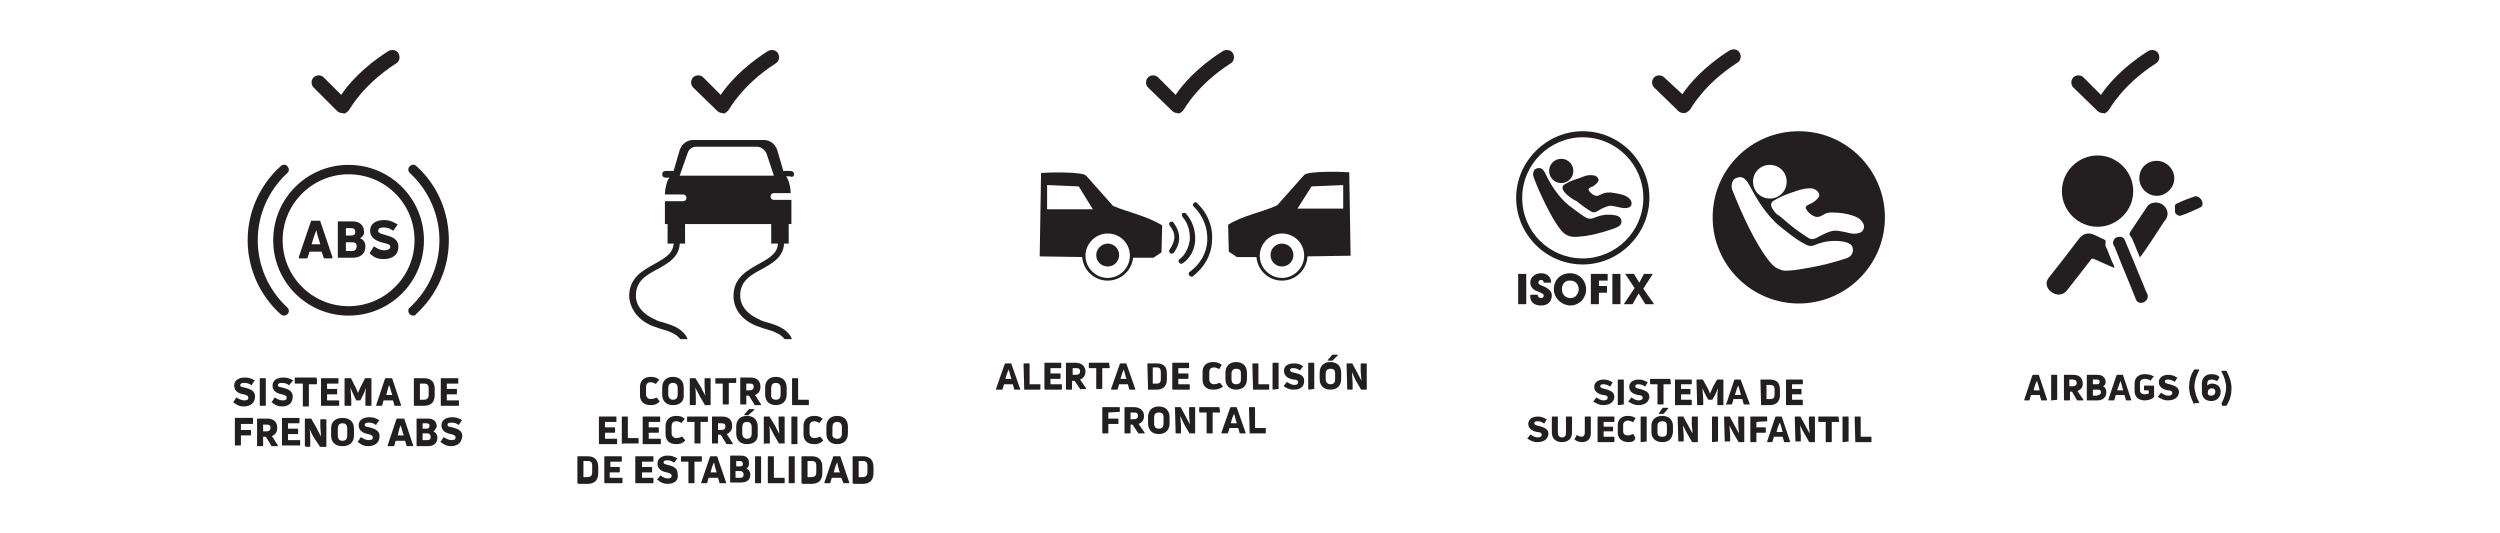 <?xml version="1.0" encoding="UTF-8"?> <svg xmlns="http://www.w3.org/2000/svg" version="1.1" viewBox="0 0 371.5 79.2" xml:space="preserve"> <style type="text/css"> .st0{fill:#231F20;} </style> <path class="st0" d="m148.1 57.9c-0.1 0-0.1 0-0.1-0.1l1.3-3.7 0.1-0.1h0.8s0.1 0 0.1 0.1l1.3 3.7c0 0.1 0 0.1-0.1 0.1h-0.7c-0.1 0-0.1 0-0.1-0.1l-0.2-0.7h-1.3l-0.2 0.7c0 0.1-0.1 0.1-0.1 0.1h-0.8zm1.3-1.6h0.9c-0.2-0.5-0.3-1.1-0.4-1.4-0.2 0.4-0.4 1-0.5 1.4z"></path> <path class="st0" d="m152.2 57.9s-0.1-0.1 0 0l-0.1-3.8c0-0.1 0-0.1 0.1-0.1h0.7c0.1 0 0.1 0 0.1 0.1v3h1.5c0.1 0 0.1 0 0.1 0.1v0.6c0 0.1 0 0.1-0.1 0.1h-2.3z"></path> <path class="st0" d="m156.1 57.1h1.6c0.1 0 0.1 0 0.1 0.1v0.6c0 0.1 0 0.1-0.1 0.1h-2.4c-0.1 0-0.1 0-0.1-0.1v-3.8c0-0.1 0-0.1 0.1-0.1h2.3c0.1 0 0.1 0 0.1 0.1v0.6c0 0.1 0 0.1-0.1 0.1h-1.5v0.8h1.4c0.1 0 0.1 0 0.1 0.1v0.6c0 0.1 0 0.1-0.1 0.1h-1.4v0.8z"></path> <path class="st0" d="m160.6 57.9s-0.1 0-0.1-0.1l-0.8-1.2h-0.4v1.2c0 0.1 0 0.1-0.1 0.1h-0.7c-0.1 0-0.1 0-0.1-0.1v-3.8c0-0.1 0-0.1 0.1-0.1h1.3c0.9 0 1.5 0.5 1.5 1.3 0 0.6-0.3 1-0.8 1.2l0.9 1.3c0 0.1 0 0.1-0.1 0.1h-0.7zm-1.2-3.2v1h0.5c0.4 0 0.6-0.2 0.6-0.5 0-0.4-0.2-0.5-0.6-0.5h-0.5z"></path> <path class="st0" d="m164.8 53.9c0.1 0 0.1 0.1 0 0l0.1 0.7c0 0.1 0 0.1-0.1 0.1h-1v3c0 0.1 0 0.1-0.1 0.1h-0.7c-0.1 0-0.1 0-0.1-0.1v-3h-1c-0.1 0-0.1 0-0.1-0.1v-0.6c0-0.1 0-0.1 0.1-0.1h2.9z"></path> <path class="st0" d="m165.2 57.9c-0.1 0-0.1 0-0.1-0.1l1.3-3.7 0.1-0.1h0.8s0.1 0 0.1 0.1l1.3 3.7c0 0.1 0 0.1-0.1 0.1h-0.7c-0.1 0-0.1 0-0.1-0.1l-0.2-0.7h-1.3l-0.2 0.7c0 0.1-0.1 0.1-0.1 0.1h-0.8zm1.3-1.6h0.9c-0.2-0.5-0.3-1.1-0.4-1.4-0.2 0.4-0.4 1-0.5 1.4z"></path> <path class="st0" d="m170.6 57.9c-0.1 0-0.1-0.1 0 0l-0.1-3.8c0-0.1 0-0.1 0.1-0.1h1.3c0.9 0 1.5 0.4 1.5 1.5v0.9c0 1.1-0.7 1.5-1.5 1.5h-1.3zm0.7-0.9h0.6c0.4 0 0.6-0.2 0.6-0.7v-1c0-0.5-0.2-0.7-0.6-0.7h-0.6v2.4z"></path> <path class="st0" d="m175.1 57.1h1.6c0.1 0 0.1 0 0.1 0.1v0.6c0 0.1 0 0.1-0.1 0.1h-2.4c-0.1 0-0.1 0-0.1-0.1v-3.8c0-0.1 0-0.1 0.1-0.1h2.3c0.1 0 0.1 0 0.1 0.1v0.6c0 0.1 0 0.1-0.1 0.1h-1.5v0.8h1.4c0.1 0 0.1 0 0.1 0.1v0.6c0 0.1 0 0.1-0.1 0.1h-1.4v0.8z"></path> <path class="st0" d="m180.3 57.9c-1 0-1.6-0.5-1.6-1.5v-1.1c0-1 0.6-1.5 1.6-1.5 0.4 0 0.9 0.1 1.2 0.4 0.1 0 0.1 0.1 0 0.1l-0.3 0.5c0 0.1-0.1 0.1-0.1 0-0.2-0.1-0.5-0.2-0.7-0.2-0.5 0-0.7 0.3-0.7 0.7v1.1c0 0.4 0.3 0.7 0.7 0.7 0.3 0 0.5-0.1 0.8-0.2h0.1l0.4 0.5v0.1c-0.5 0.3-0.9 0.4-1.4 0.4z"></path> <path class="st0" d="m183.7 57.9c-1 0-1.6-0.6-1.6-1.6v-0.9c0-1 0.6-1.6 1.6-1.6s1.6 0.6 1.6 1.6v0.9c0 1-0.6 1.6-1.6 1.6zm0-0.8c0.5 0 0.7-0.3 0.7-0.7v-0.9c0-0.5-0.2-0.7-0.7-0.7s-0.7 0.3-0.7 0.7v0.9c0 0.4 0.2 0.7 0.7 0.7z"></path> <path class="st0" d="m186.2 57.9c-0.1 0-0.1-0.1 0 0l-0.1-3.8c0-0.1 0-0.1 0.1-0.1h0.7c0.1 0 0.1 0 0.1 0.1v3h1.5c0.1 0 0.1 0 0.1 0.1v0.6c0 0.1 0 0.1-0.1 0.1h-2.3z"></path> <path class="st0" d="m190 57.8v0l-0.8 0.1c-0.1 0-0.1 0-0.1-0.1v-3.8c0-0.1 0-0.1 0.1-0.1h0.7c0.1 0 0.1 0 0.1 0.1v3.8z"></path> <path class="st0" d="m192.2 57.9c-0.6 0-1-0.2-1.4-0.5 0 0-0.1-0.1 0-0.1l0.4-0.5s0.1-0.1 0.1 0c0.3 0.2 0.7 0.4 1 0.4 0.4 0 0.6-0.1 0.6-0.4s-0.3-0.4-0.7-0.4c-0.6-0.1-1.4-0.4-1.4-1.3 0-0.8 0.7-1.1 1.5-1.1 0.5 0 0.9 0.1 1.3 0.4 0.1 0 0.1 0.1 0 0.1l-0.4 0.5s-0.1 0.1-0.1 0c-0.3-0.2-0.6-0.3-0.9-0.3-0.4 0-0.5 0.1-0.5 0.3s0.2 0.3 0.7 0.4c0.8 0.2 1.4 0.4 1.4 1.2 0 0.9-0.6 1.3-1.6 1.3z"></path> <path class="st0" d="m195.3 57.8v0l-0.8 0.1c-0.1 0-0.1 0-0.1-0.1v-3.8c0-0.1 0-0.1 0.1-0.1h0.7c0.1 0 0.1 0 0.1 0.1v3.8z"></path> <path class="st0" d="m197.7 57.9c-1 0-1.6-0.6-1.6-1.6v-0.9c0-1 0.6-1.6 1.6-1.6s1.6 0.6 1.6 1.6v0.9c0 1-0.6 1.6-1.6 1.6zm0-0.8c0.5 0 0.7-0.3 0.7-0.7v-0.9c0-0.5-0.2-0.7-0.7-0.7s-0.7 0.3-0.7 0.7v0.9c0 0.4 0.3 0.7 0.7 0.7zm0.3-3.5h-0.1-0.5c-0.1 0-0.1 0-0.1-0.1l0.6-0.7 0.1-0.1h0.7c0.1 0 0.1 0.1 0.1 0.1l-0.8 0.8z"></path> <path class="st0" d="m200.2 57.9c-0.1 0-0.1-0.1 0 0l-0.1-3.8c0-0.1 0-0.1 0.1-0.1h0.7s0.1 0 0.1 0.1l0.7 1.3c0.2 0.4 0.5 0.9 0.6 1.2 0-0.5-0.1-1-0.1-1.5v-1c0-0.1 0-0.1 0.1-0.1h0.7c0.1 0 0.1 0 0.1 0.1v3.7c0 0.1 0 0.1-0.1 0.1h-0.7s-0.1 0-0.1-0.1l-0.7-1.2c-0.2-0.4-0.5-1-0.6-1.3 0 0.5 0.1 1.1 0.1 1.6v0.9c0 0.1 0 0.1-0.1 0.1h-0.7z"></path> <path class="st0" d="m166.4 61.2v0l-1.7 0.1v0.9h1.4c0.1 0 0.1 0 0.1 0.1v0.6c0 0.1 0 0.1-0.1 0.1h-1.4v1.3c0 0.1 0 0.1-0.1 0.1h-0.7c-0.1 0-0.1 0-0.1-0.1v-3.7c0-0.1 0-0.1 0.1-0.1h2.4c0.1 0 0.1 0 0.1 0.1v0.6z"></path> <path class="st0" d="m169.2 64.4s-0.1 0-0.1-0.1l-0.8-1.2h-0.3v1.2c0 0.1 0 0.1-0.1 0.1h-0.7c-0.1 0-0.1 0-0.1-0.1v-3.7c0-0.1 0-0.1 0.1-0.1h1.3c0.9 0 1.5 0.5 1.5 1.3 0 0.6-0.3 1-0.8 1.2l0.9 1.3c0 0.1 0 0.1-0.1 0.1h-0.8zm-1.2-3.1v1h0.5c0.4 0 0.6-0.2 0.6-0.5 0-0.4-0.2-0.5-0.6-0.5h-0.5z"></path> <path class="st0" d="m172.2 64.5c-1 0-1.6-0.6-1.6-1.6v-0.9c0-1 0.6-1.6 1.6-1.6s1.6 0.6 1.6 1.6v0.9c0 1-0.6 1.6-1.6 1.6zm0-0.8c0.5 0 0.7-0.3 0.7-0.7v-1c0-0.5-0.2-0.7-0.7-0.7s-0.7 0.3-0.7 0.7v0.9c0 0.5 0.2 0.8 0.7 0.8z"></path> <path class="st0" d="m174.7 64.4c-0.1 0-0.1 0 0 0l-0.1-3.8c0-0.1 0-0.1 0.1-0.1h0.7s0.1 0 0.1 0.1l0.7 1.3c0.2 0.4 0.5 0.9 0.6 1.2 0-0.5-0.1-1-0.1-1.5v-1c0-0.1 0-0.1 0.1-0.1h0.7c0.1 0 0.1 0 0.1 0.1v3.7c0 0.1 0 0.1-0.1 0.1h-0.7s-0.1 0-0.1-0.1l-0.7-1.2c-0.2-0.4-0.5-1-0.6-1.3 0 0.5 0.1 1.1 0.1 1.6v0.9c0 0.1 0 0.1-0.1 0.1h-0.7z"></path> <path class="st0" d="m181.2 60.5c0.1 0 0.1 0 0 0l0.1 0.7c0 0.1 0 0.1-0.1 0.1h-1v3c0 0.1 0 0.1-0.1 0.1h-0.7c-0.1 0-0.1 0-0.1-0.1v-3h-1c-0.1 0-0.1 0-0.1-0.1v-0.6c0-0.1 0-0.1 0.1-0.1h2.9z"></path> <path class="st0" d="m181.6 64.4c-0.1 0-0.1 0-0.1-0.1l1.3-3.7 0.1-0.1h0.8s0.1 0 0.1 0.1l1.3 3.7c0 0.1 0 0.1-0.1 0.1h-0.7c-0.1 0-0.1 0-0.1-0.1l-0.2-0.7h-1.3l-0.2 0.7c0 0.1-0.1 0.1-0.1 0.1h-0.8zm1.3-1.5h0.9c-0.2-0.5-0.3-1.1-0.4-1.4-0.2 0.3-0.4 0.9-0.5 1.4z"></path> <path class="st0" d="m185.7 64.4s-0.1 0 0 0l-0.1-3.8c0-0.1 0-0.1 0.1-0.1h0.7c0.1 0 0.1 0 0.1 0.1v3h1.5c0.1 0 0.1 0 0.1 0.1v0.6c0 0.1 0 0.1-0.1 0.1h-2.3z"></path> <path class="st0" d="m97.1 48.5c0.4 0.1 0.8 0.3 1.2 0.4 1.1 0.3 2.2 0.7 2.8 1.5h1.1c-0.1-0.1-0.1-0.2-0.2-0.4-0.8-1.3-2.2-1.7-3.5-2.1-0.4-0.1-0.8-0.2-1.1-0.4-0.7-0.3-2.8-1.3-2.9-3.4-0.1-2.3 1.5-3.2 3.2-4.1 1.6-0.9 3.5-1.9 3.3-4.3 0-0.3-0.3-0.5-0.5-0.4-0.3 0-0.5 0.3-0.4 0.5 0.1 1.7-1 2.4-2.8 3.4s-3.9 2.1-3.8 5c0.2 1.9 1.5 3.5 3.6 4.3"></path> <path class="st0" d="m112.6 48.5c0.4 0.1 0.8 0.3 1.2 0.4 1.1 0.3 2.2 0.7 2.8 1.5h1.1c-0.1-0.1-0.1-0.2-0.2-0.4-0.8-1.3-2.2-1.7-3.5-2.1-0.4-0.1-0.8-0.2-1.1-0.4-0.7-0.3-2.8-1.3-2.9-3.4-0.1-2.3 1.5-3.2 3.2-4.1 1.6-0.9 3.5-1.9 3.3-4.3 0-0.3-0.3-0.5-0.5-0.4-0.3 0-0.5 0.3-0.4 0.5 0.1 1.7-1 2.4-2.8 3.4s-3.9 2.1-3.8 5c0.1 1.9 1.4 3.5 3.6 4.3"></path> <path class="st0" d="m118 25.9c0-0.3-0.2-0.5-0.5-0.5h-1.1l-0.9-3.1c-0.3-0.9-1.1-1.5-2-1.5h-10.5c-0.9 0-1.7 0.6-2 1.5l-0.9 3.1h-1.2c-0.3 0-0.5 0.2-0.5 0.5s0.2 0.5 0.5 0.5h0.6c-0.4 0.3-0.7 1.8-0.7 2.4v0.1h2.7c0.3 0 0.5 0.2 0.5 0.5s-0.2 0.5-0.5 0.5h-2.7v3.4h0.4v2.9h2.6v-2.9h12.8v2.9h2.6v-2.9h0.4v-3.6h-2.6c-0.3 0-0.5-0.2-0.5-0.5s0.2-0.5 0.5-0.5h2.5v-0.1c0-0.6-0.3-2-0.7-2.4h0.6c0.3 0.2 0.6 0 0.6-0.3m-17 0.2 1.2-3.4c0.2-0.6 0.7-0.9 1.3-0.9h8.9c0.7 0 1.2 0.4 1.5 1l1.1 3.3h-14z"></path> <path class="st0" d="m96.7 60.2c-1 0-1.6-0.5-1.6-1.5v-1.2c0-1 0.7-1.5 1.6-1.5 0.5 0 0.9 0.1 1.2 0.4 0.1 0 0.1 0.1 0 0.1l-0.4 0.5c0 0.1-0.1 0.1-0.1 0-0.2-0.1-0.5-0.2-0.7-0.2-0.5 0-0.7 0.3-0.7 0.7v1.1c0 0.4 0.3 0.7 0.7 0.7 0.3 0 0.6-0.1 0.8-0.2h0.1l0.4 0.5v0.1c-0.4 0.4-0.8 0.5-1.3 0.5z"></path> <path class="st0" d="m100 60.2c-1 0-1.6-0.6-1.6-1.6v-1c0-1 0.6-1.6 1.6-1.6s1.6 0.6 1.6 1.6v1c0.1 1-0.5 1.6-1.6 1.6zm0-0.8c0.5 0 0.7-0.3 0.7-0.8v-0.9c0-0.5-0.2-0.8-0.7-0.8s-0.7 0.3-0.7 0.8v0.9c0 0.5 0.3 0.8 0.7 0.8z"></path> <path class="st0" d="m102.6 60.2c-0.1 0-0.1 0-0.1-0.1v-3.8c0-0.1 0-0.1 0.1-0.1h0.7c0.1 0 0.1 0 0.1 0.1l0.8 1.3c0.2 0.5 0.5 0.9 0.6 1.2 0-0.5-0.1-1-0.1-1.5v-1c0-0.1 0-0.1 0.1-0.1h0.7c0.1 0 0.1 0 0.1 0.1v3.8c0 0.1 0 0.1-0.1 0.1h-0.7c-0.1 0-0.1 0-0.1-0.1l-0.7-1.2c-0.2-0.4-0.5-1-0.7-1.3 0.1 0.5 0.1 1.1 0.1 1.6v0.9c0 0.1 0 0.1-0.1 0.1h-0.7z"></path> <path class="st0" d="m109.3 56.1c0.1 0 0.1 0 0.1 0.1v0.6c0 0.1 0 0.1-0.1 0.1h-1v3.1c0 0.1 0 0.1-0.1 0.1h-0.7c-0.1 0-0.1 0-0.1-0.1v-3h-1c-0.1 0-0.1 0-0.1-0.1v-0.6c0-0.1 0-0.1 0.1-0.1h2.9z"></path> <path class="st0" d="m112.2 60.2c-0.1 0-0.1 0-0.1-0.1l-0.8-1.3h-0.4v1.2c0 0.1 0 0.1-0.1 0.1h-0.7c-0.1 0-0.1 0-0.1-0.1v-3.8c0-0.1 0-0.1 0.1-0.1h1.4c1 0 1.5 0.5 1.5 1.4 0 0.6-0.3 1-0.8 1.2l0.9 1.4c0 0.1 0 0.1-0.1 0.1h-0.8zm-1.3-3.2v1h0.5c0.4 0 0.6-0.2 0.6-0.5 0-0.4-0.2-0.5-0.6-0.5h-0.5z"></path> <path class="st0" d="m115.3 60.2c-1 0-1.6-0.6-1.6-1.6v-1c0-1 0.6-1.6 1.6-1.6s1.6 0.6 1.6 1.6v1c0 1-0.6 1.6-1.6 1.6zm0-0.8c0.5 0 0.7-0.3 0.7-0.8v-0.9c0-0.5-0.2-0.8-0.7-0.8s-0.7 0.3-0.7 0.8v0.9c-0.1 0.5 0.2 0.8 0.7 0.8z"></path> <path class="st0" d="m117.8 60.2c-0.1 0-0.1 0-0.1-0.1v-3.8c0-0.1 0-0.1 0.1-0.1h0.7c0.1 0 0.1 0 0.1 0.1v3.1h1.5c0.1 0 0.1 0 0.1 0.1v0.6c0 0.1 0 0.1-0.1 0.1h-2.3z"></path> <path class="st0" d="m89.9 65.2h1.7c0.1 0 0.1 0 0.1 0.1v0.6c0 0.1 0 0.1-0.1 0.1h-2.5c-0.1 0-0.1 0-0.1-0.1v-3.9c0-0.1 0-0.1 0.1-0.1h2.4c0.1 0 0.1 0 0.1 0.1v0.6c0 0.1 0 0.1-0.1 0.1h-1.6v0.8h1.4c0.1 0 0.1 0 0.1 0.1v0.6c0 0.1 0 0.1-0.1 0.1h-1.4v0.9z"></path> <path class="st0" d="m92.5 66c-0.1 0-0.1 0-0.1-0.1v-3.9c0-0.1 0-0.1 0.1-0.1h0.7c0.1 0 0.1 0 0.1 0.1v3.1h1.5c0.1 0 0.1 0 0.1 0.1v0.6c0 0.1 0 0.1-0.1 0.1h-2.3z"></path> <path class="st0" d="m96.4 65.2h1.7c0.1 0 0.1 0 0.1 0.1v0.6c0 0.1 0 0.1-0.1 0.1h-2.5c-0.1 0-0.1 0-0.1-0.1v-3.9c0-0.1 0-0.1 0.1-0.1h2.4c0.1 0 0.1 0 0.1 0.1v0.6c0 0.1 0 0.1-0.1 0.1h-1.6v0.8h1.4c0.1 0 0.1 0 0.1 0.1v0.6c0 0.1 0 0.1-0.1 0.1h-1.4v0.9z"></path> <path class="st0" d="m100.5 66c-1 0-1.6-0.5-1.6-1.5v-1.2c0-1 0.7-1.5 1.6-1.5 0.5 0 0.9 0.1 1.2 0.4 0.1 0 0.1 0.1 0 0.1l-0.4 0.5c0 0.1-0.1 0.1-0.1 0-0.2-0.1-0.5-0.2-0.7-0.2-0.5 0-0.7 0.3-0.7 0.7v1.1c0 0.4 0.3 0.7 0.7 0.7 0.3 0 0.6-0.1 0.8-0.2h0.1l0.4 0.5v0.1c-0.4 0.4-0.8 0.5-1.3 0.5z"></path> <path class="st0" d="m105.1 61.9c0.1 0 0.1 0 0.1 0.1v0.6c0 0.1 0 0.1-0.1 0.1h-1v3.1c0 0.1 0 0.1-0.1 0.1h-0.7c-0.1 0-0.1 0-0.1-0.1v-3.1h-1c-0.1 0-0.1 0-0.1-0.1v-0.6c0-0.1 0-0.1 0.1-0.1h2.9z"></path> <path class="st0" d="m108 66c-0.1 0-0.1 0-0.1-0.1l-0.8-1.3h-0.4v1.2c0 0.1 0 0.1-0.1 0.1h-0.7c-0.1 0-0.1 0-0.1-0.1v-3.8c0-0.1 0-0.1 0.1-0.1h1.4c1 0 1.5 0.5 1.5 1.4 0 0.6-0.3 1-0.8 1.2l0.9 1.4c0 0.1 0 0.1-0.1 0.1h-0.8zm-1.3-3.2v1.1h0.5c0.4 0 0.6-0.2 0.6-0.5 0-0.4-0.2-0.5-0.6-0.5h-0.5z"></path> <path class="st0" d="m111 66c-1 0-1.6-0.6-1.6-1.6v-1c0-1 0.6-1.6 1.6-1.6s1.6 0.6 1.6 1.6v1c0.1 1-0.5 1.6-1.6 1.6zm0-0.8c0.5 0 0.7-0.3 0.7-0.8v-0.9c0-0.5-0.2-0.8-0.7-0.8s-0.7 0.3-0.7 0.8v0.9c0 0.5 0.3 0.8 0.7 0.8zm0.3-3.6-0.1 0.1h-0.5c-0.1 0-0.1-0.1-0.1-0.1l0.6-0.7 0.1-0.1h0.7c0.1 0 0.1 0.1 0.1 0.1l-0.8 0.7z"></path> <path class="st0" d="m113.6 66c-0.1 0-0.1 0-0.1-0.1v-3.9c0-0.1 0-0.1 0.1-0.1h0.7c0.1 0 0.1 0 0.1 0.1l0.8 1.3c0.2 0.5 0.5 0.9 0.6 1.2 0-0.5-0.1-1-0.1-1.5v-1c0-0.1 0-0.1 0.1-0.1h0.7c0.1 0 0.1 0 0.1 0.1v3.8c0 0.1 0 0.1-0.1 0.1h-0.7c-0.1 0-0.1 0-0.1-0.1l-0.7-1.2c-0.2-0.4-0.5-1-0.7-1.3 0.1 0.5 0.1 1.1 0.1 1.6v0.9c0 0.1 0 0.1-0.1 0.1h-0.7z"></path> <path class="st0" d="m118.5 65.9c0 0.1 0 0.1-0.1 0.1h-0.7c-0.1 0-0.1 0-0.1-0.1v-3.9c0-0.1 0-0.1 0.1-0.1h0.7c0.1 0 0.1 0 0.1 0.1v3.9z"></path> <path class="st0" d="m121 66c-1 0-1.6-0.5-1.6-1.5v-1.2c0-1 0.7-1.5 1.6-1.5 0.5 0 0.9 0.1 1.2 0.4 0.1 0 0.1 0.1 0 0.1l-0.4 0.5c0 0.1-0.1 0.1-0.1 0-0.2-0.1-0.5-0.2-0.7-0.2-0.5 0-0.7 0.3-0.7 0.7v1.1c0 0.4 0.3 0.7 0.7 0.7 0.3 0 0.6-0.1 0.8-0.2h0.1l0.4 0.5v0.1c-0.4 0.4-0.8 0.5-1.3 0.5z"></path> <path class="st0" d="m124.4 66c-1 0-1.6-0.6-1.6-1.6v-1c0-1 0.6-1.6 1.6-1.6s1.6 0.6 1.6 1.6v1c0 1-0.6 1.6-1.6 1.6zm0-0.8c0.5 0 0.7-0.3 0.7-0.8v-0.9c0-0.5-0.2-0.8-0.7-0.8s-0.7 0.3-0.7 0.8v0.9c-0.1 0.5 0.2 0.8 0.7 0.8z"></path> <path class="st0" d="m85.9 71.8c-0.1 0-0.1 0-0.1-0.1v-3.8c0-0.1 0-0.1 0.1-0.1h1.4c0.9 0 1.6 0.4 1.6 1.6v0.9c0 1.2-0.7 1.6-1.6 1.6h-1.4zm0.8-0.9h0.6c0.4 0 0.7-0.2 0.7-0.7v-1c0-0.5-0.2-0.7-0.7-0.7h-0.6v2.4z"></path> <path class="st0" d="m90.7 71h1.7c0.1 0 0.1 0 0.1 0.1v0.6c0 0.1 0 0.1-0.1 0.1h-2.5c-0.1 0-0.1 0-0.1-0.1v-3.8c0-0.1 0-0.1 0.1-0.1h2.4c0.1 0 0.1 0 0.1 0.1v0.6c0 0.1 0 0.1-0.1 0.1h-1.6v0.8h1.3c0.1 0 0.1 0 0.1 0.1v0.6c0 0.1 0 0.1-0.1 0.1h-1.4v0.8z"></path> <path class="st0" d="m95.4 71h1.6c0.1 0 0.1 0 0.1 0.1v0.6c0 0.1 0 0.1-0.1 0.1h-2.5c-0.1 0-0.1 0-0.1-0.1v-3.8c0-0.1 0-0.1 0.1-0.1h2.5c0.1 0 0.1 0 0.1 0.1v0.6c0 0.1 0 0.1-0.1 0.1h-1.6v0.8h1.4c0.1 0 0.1 0 0.1 0.1v0.6c0 0.1 0 0.1-0.1 0.1h-1.4v0.8z"></path> <path class="st0" d="m99.2 71.9c-0.6 0-1-0.2-1.5-0.6-0.1 0-0.1-0.1 0-0.1l0.4-0.5s0.1-0.1 0.1 0c0.3 0.2 0.7 0.4 1 0.4 0.4 0 0.6-0.1 0.6-0.4s-0.3-0.4-0.7-0.5c-0.6-0.1-1.4-0.4-1.4-1.3 0-0.8 0.7-1.2 1.5-1.2 0.5 0 0.9 0.1 1.4 0.4 0.1 0 0.1 0.1 0 0.1l-0.4 0.5c0 0.1-0.1 0.1-0.1 0-0.3-0.2-0.6-0.3-0.9-0.3-0.4 0-0.6 0.1-0.6 0.3s0.2 0.3 0.7 0.4c0.8 0.2 1.4 0.5 1.4 1.3 0.2 1-0.5 1.5-1.5 1.5z"></path> <path class="st0" d="m104.2 67.8c0.1 0 0.1 0 0.1 0.1v0.6c0 0.1 0 0.1-0.1 0.1h-1v3.1c0 0.1 0 0.1-0.1 0.1h-0.7c-0.1 0-0.1 0-0.1-0.1v-3.1h-1c-0.1 0-0.1 0-0.1-0.1v-0.6c0-0.1 0-0.1 0.1-0.1h2.9z"></path> <path class="st0" d="m104.3 71.8c-0.1 0-0.1 0-0.1-0.1l1.3-3.8c0-0.1 0.1-0.1 0.1-0.1h0.9c0.1 0 0.1 0 0.1 0.1l1.3 3.8c0 0.1 0 0.1-0.1 0.1h-0.8c-0.1 0-0.1 0-0.1-0.1l-0.2-0.7h-1.4l-0.2 0.7c0 0.1-0.1 0.1-0.1 0.1h-0.7zm1.3-1.6h0.9c-0.2-0.5-0.3-1.1-0.4-1.5-0.2 0.4-0.4 1-0.5 1.5z"></path> <path class="st0" d="m110.9 69.6c0.4 0.2 0.6 0.5 0.6 0.9 0 0.8-0.5 1.2-1.4 1.2h-1.5c-0.1 0-0.1 0-0.1-0.1v-3.8c0-0.1 0-0.1 0.1-0.1h1.5c0.8 0 1.2 0.4 1.2 1.1 0 0.4-0.1 0.7-0.4 0.8zm-0.9-1.1h-0.6v0.8h0.6c0.3 0 0.4-0.1 0.4-0.4 0-0.2-0.2-0.4-0.4-0.4zm0 2.5c0.3 0 0.5-0.1 0.5-0.5 0-0.3-0.2-0.5-0.5-0.5h-0.7v1h0.7z"></path> <path class="st0" d="m113.1 71.7c0 0.1 0 0.1-0.1 0.1h-0.7c-0.1 0-0.1 0-0.1-0.1v-3.8c0-0.1 0-0.1 0.1-0.1h0.7c0.1 0 0.1 0 0.1 0.1v3.8z"></path> <path class="st0" d="m114.2 71.8c-0.1 0-0.1 0-0.1-0.1v-3.8c0-0.1 0-0.1 0.1-0.1h0.7c0.1 0 0.1 0 0.1 0.1v3.1h1.5c0.1 0 0.1 0 0.1 0.1v0.6c0 0.1 0 0.1-0.1 0.1h-2.3z"></path> <path class="st0" d="m118.1 71.7c0 0.1 0 0.1-0.1 0.1h-0.7c-0.1 0-0.1 0-0.1-0.1v-3.8c0-0.1 0-0.1 0.1-0.1h0.7c0.1 0 0.1 0 0.1 0.1v3.8z"></path> <path class="st0" d="m119.2 71.8c-0.1 0-0.1 0-0.1-0.1v-3.8c0-0.1 0-0.1 0.1-0.1h1.4c0.9 0 1.6 0.4 1.6 1.6v0.9c0 1.2-0.7 1.6-1.6 1.6h-1.4zm0.8-0.9h0.6c0.4 0 0.7-0.2 0.7-0.7v-1c0-0.5-0.2-0.7-0.7-0.7h-0.6v2.4z"></path> <path class="st0" d="m122.6 71.8c-0.1 0-0.1 0-0.1-0.1l1.3-3.8c0-0.1 0.1-0.1 0.1-0.1h0.9c0.1 0 0.1 0 0.1 0.1l1.3 3.8c0 0.1 0 0.1-0.1 0.1h-0.7c-0.1 0-0.1 0-0.1-0.1l-0.3-0.7h-1.4l-0.2 0.7c0 0.1-0.1 0.1-0.1 0.1h-0.7zm1.3-1.6h0.9c-0.2-0.5-0.3-1.1-0.4-1.5-0.2 0.4-0.4 1-0.5 1.5z"></path> <path class="st0" d="m126.8 71.8c-0.1 0-0.1 0-0.1-0.1v-3.8c0-0.1 0-0.1 0.1-0.1h1.4c0.9 0 1.6 0.4 1.6 1.6v0.9c0 1.2-0.7 1.6-1.6 1.6h-1.4zm0.8-0.9h0.6c0.4 0 0.7-0.2 0.7-0.7v-1c0-0.5-0.2-0.7-0.7-0.7h-0.6v2.4z"></path> <path class="st0" d="m177 41.1c-0.1 0-0.2-0.1-0.3-0.2-0.1-0.2-0.1-0.4 0.1-0.5 1.6-1.2 2.5-2.8 2.6-4.6 0.1-1.9-0.6-3.7-2-5.1-0.2-0.1-0.2-0.4 0-0.5 0.1-0.2 0.4-0.2 0.5 0 1.6 1.5 2.4 3.6 2.2 5.7-0.1 2.1-1.2 3.9-2.9 5.2h-0.2m-1.5-1.9c-0.1 0-0.2-0.1-0.3-0.2-0.1-0.2-0.1-0.4 0.1-0.5 0.8-0.6 1.3-1.6 1.5-2.8 0.1-1.3-0.3-2.6-1.1-3.5-0.1-0.2-0.1-0.4 0-0.5 0.2-0.1 0.4-0.1 0.5 0 1 1.1 1.5 2.6 1.4 4.1-0.1 1.4-0.8 2.6-1.8 3.3-0.2 0.1-0.2 0.1-0.3 0.1m-1.4-1.5c-0.1 0-0.2 0-0.2-0.1-0.2-0.1-0.2-0.4-0.1-0.5 0.9-1.3 1-2.4 0-3.6-0.1-0.2-0.1-0.4 0.1-0.5s0.4-0.1 0.5 0.1c1.1 1.5 1.1 3 0 4.5-0.1 0-0.2 0.1-0.3 0.1"></path> <path class="st0" d="m187 37.9c0-1.9 1.6-3.5 3.5-3.5s3.5 1.6 3.5 3.5v0.2l6.7-0.1-0.2-12.4c-1.3-0.1-6.1-0.2-6.7 0.4l-4 4.5c-2.1 1-5.1 1.5-7.3 2.9l0.1 4 1.2 0.8h3.2v-0.3m7.9-10.2 4.7-0.2v3.5h-6.8l2.1-3.3z"></path> <path class="st0" d="m190.5 41.7c-2.1 0-3.8-1.7-3.8-3.8s1.7-3.8 3.8-3.8 3.8 1.7 3.8 3.8-1.7 3.8-3.8 3.8m0-7c-1.8 0-3.3 1.5-3.3 3.3s1.5 3.3 3.3 3.3 3.3-1.5 3.3-3.3c0-1.9-1.5-3.3-3.3-3.3"></path> <path class="st0" d="m192.2 37.9c0 1-0.8 1.7-1.7 1.7-1 0-1.7-0.8-1.7-1.7 0-1 0.8-1.7 1.7-1.7 1 0 1.7 0.8 1.7 1.7"></path> <path class="st0" d="m165.4 30.6-4-4.5c-0.6-0.6-5.4-0.5-6.7-0.4l-0.2 12.4 6.7 0.1v-0.2c0-1.9 1.6-3.5 3.5-3.5s3.5 1.6 3.5 3.5v0.3h3.2l1.2-0.8 0.1-4c-2.2-1.4-5.2-2-7.3-2.9m-9.8 0.4v-3.5l4.7 0.2 2.1 3.4h-6.8z"></path> <path class="st0" d="m164.6 41.7c-2.1 0-3.8-1.7-3.8-3.8s1.7-3.8 3.8-3.8 3.8 1.7 3.8 3.8-1.7 3.8-3.8 3.8m0-7c-1.8 0-3.3 1.5-3.3 3.3s1.5 3.3 3.3 3.3 3.3-1.5 3.3-3.3c0-1.9-1.5-3.3-3.3-3.3"></path> <path class="st0" d="m162.9 37.9c0 1 0.8 1.7 1.7 1.7 1 0 1.7-0.8 1.7-1.7 0-1-0.8-1.7-1.7-1.7s-1.7 0.8-1.7 1.7"></path> <path class="st0" d="m235.2 39.3c-5.5 0-9.9-4.5-9.9-9.9s4.5-9.9 9.9-9.9c5.5 0 9.9 4.5 9.9 9.9s-4.5 9.9-9.9 9.9zm0-18.9c-4.9 0-9 4-9 9s4 9 9 9c4.9 0 9-4 9-9s-4.1-9-9-9z"></path> <path class="st0" d="m237.4 34.7c-1 0.3-2.7 0.5-3.3 0.5-0.7 0-1-0.1-1.5-0.4-0.7-0.4-2-2.4-3.4-5.4-0.9-1.9-1.2-2.8-1.3-3.1-0.2-0.4 0-1.1 0.3-1.2 0.5-0.2 1-0.3 1.5 0.8 0.6 1.3 1.8 3.3 3.4 4.6 1.7 1.3 2.2 1.6 2.5 1.8 0.4 0.2 0.7 0.3 1.2 0.1s1.3-0.5 2.1-0.5c0.9 0 1.8 0.1 2 0.7s-0.2 1-0.5 1.1c-0.2 0.2-2.2 0.8-3 1"></path> <path class="st0" d="m233.8 25.4c0 1-0.8 1.8-1.8 1.8s-1.8-0.8-1.8-1.8 0.8-1.8 1.8-1.8 1.8 0.8 1.8 1.8"></path> <path class="st0" d="m232.8 28.9c-0.7-0.7-0.8-1.2-0.3-1.5s1.1-0.6 1.8-0.8 1-0.4 1.4-0.5 0.9-0.1 1.3 0c0.3 0.1 0.7 0.5 0.5 0.8-0.1 0.3-0.5 0.6-0.8 0.8-0.3 0.1-0.8 0.3-0.6 0.6s0.5 0.6 0.8 0.7c0.3 0.2 0.6 0.1 1-0.1s0.6-0.3 1.4-0.3c0.8 0.1 2.2 0.3 2.7 0.8 0.5 0.4 0.5 0.8 0.4 1.1s-0.6 0.5-1.3 0.4-1.5-0.4-2-0.3-1.3 0.5-1.6 0.7-0.7 0.4-1.1 0.1c-0.4-0.2-1.5-1-2.1-1.5-0.7-0.3-1.5-1-1.5-1"></path> <rect class="st0" x="225.6" y="40.7" width="1.2" height="4.5"></rect> <path class="st0" d="m228.5 43.7c0 0.5 0.3 0.6 0.5 0.6 0.3 0 0.4-0.2 0.4-0.4s-0.2-0.3-0.9-0.6c-0.3-0.1-1.1-0.4-1.1-1.3s0.8-1.4 1.6-1.4c0.6 0 1.5 0.3 1.5 1.4h-1.1c0-0.2-0.1-0.4-0.4-0.4-0.2 0-0.4 0.1-0.4 0.4 0 0.2 0.1 0.3 0.9 0.6 0.8 0.4 1.1 0.8 1.1 1.3 0 0.7-0.4 1.5-1.6 1.5s-1.7-0.7-1.6-1.6h1.1z"></path> <path class="st0" d="m230.9 43c0-1.5 1.1-2.4 2.4-2.4 1.4 0 2.4 1.1 2.4 2.4s-1 2.4-2.4 2.4c-1.4-0.1-2.4-1.2-2.4-2.4zm1.2 0c0 0.7 0.5 1.3 1.3 1.3s1.2-0.8 1.2-1.3c0-0.6-0.4-1.3-1.2-1.3-0.9-0.1-1.3 0.6-1.3 1.3z"></path> <polygon class="st0" points="236.4 40.7 238.9 40.7 238.9 41.7 237.6 41.7 237.6 42.5 238.8 42.5 238.8 43.5 237.6 43.5 237.6 45.2 236.4 45.2"></polygon> <rect class="st0" x="239.6" y="40.7" width="1.2" height="4.5"></rect> <polygon class="st0" points="242.9 42.8 241.5 40.7 242.8 40.7 243.6 42 244.3 40.7 245.6 40.7 244.2 42.9 245.8 45.2 244.5 45.2 243.5 43.6 242.6 45.2 241.3 45.2"></polygon> <path class="st0" d="m280.1 32.3c0 7.1-5.8 12.8-12.8 12.8s-12.8-5.7-12.8-12.8 5.7-12.8 12.8-12.8 12.8 5.8 12.8 12.8m-5.5 6c0.4-0.2 0.9-0.7 0.7-1.5s-1.5-1-2.7-1-2.2 0.3-2.9 0.6-1.1 0.1-1.6-0.2c-0.4-0.2-1.2-0.6-3.4-2.4-2.3-1.8-3.8-4.5-4.7-6.2-0.8-1.5-1.4-1.4-2.1-1.1-0.5 0.2-0.7 1.1-0.5 1.7 0.2 0.4 0.6 1.6 1.8 4.2 1.9 4.1 3.7 6.7 4.6 7.3 0.7 0.4 1.1 0.6 2 0.5 0.8 0 3.1-0.4 4.5-0.7 1.1-0.2 3.8-1 4.3-1.2m-11.6-13.8c-1.4 0-2.5 1.1-2.5 2.5s1.1 2.5 2.5 2.5 2.5-1.1 2.5-2.5-1.1-2.5-2.5-2.5m3 8.9c0.8 0.7 2.3 1.7 2.8 2s1.1 0 1.4-0.2c0.4-0.2 1.5-0.8 2.2-0.9s1.8 0.2 2.7 0.4c0.9 0.1 1.6-0.1 1.8-0.6s0.1-0.9-0.5-1.5-2.6-1-3.7-1c-1.1-0.1-1.4 0.1-1.9 0.4s-0.9 0.3-1.3 0.1-0.8-0.5-1.1-1 0.4-0.7 0.8-0.9 0.9-0.6 1.1-1c0.2-0.5-0.3-0.9-0.7-1.1s-1.2-0.1-1.7 0-1 0.3-1.9 0.6-1.7 0.7-2.4 1.1-0.5 1.1 0.5 2.1c-0.1-0.2 1.1 0.8 1.9 1.5"></path> <path class="st0" d="m238.2 60.2c-0.5 0-0.9-0.2-1.4-0.5 0 0-0.1-0.1 0-0.1l0.4-0.5s0.1-0.1 0.1 0c0.3 0.2 0.6 0.4 1 0.4 0.3 0 0.6-0.1 0.6-0.4s-0.3-0.4-0.7-0.4c-0.5-0.1-1.3-0.4-1.3-1.2 0-0.7 0.6-1.1 1.4-1.1 0.5 0 0.8 0.1 1.3 0.4 0.1 0 0.1 0.1 0 0.1l-0.3 0.5s-0.1 0.1-0.1 0c-0.3-0.2-0.6-0.3-0.9-0.3-0.4 0-0.5 0.1-0.5 0.3s0.2 0.3 0.7 0.4c0.7 0.2 1.4 0.4 1.4 1.2-0.1 0.8-0.7 1.2-1.7 1.2z"></path> <path class="st0" d="m241.3 60.1v0l-0.8 0.1c-0.1 0-0.1 0-0.1-0.1v-3.6c0-0.1 0-0.1 0.1-0.1h0.7c0.1 0 0.1 0 0.1 0.1v3.6z"></path> <path class="st0" d="m243.4 60.2c-0.5 0-0.9-0.2-1.4-0.5 0 0-0.1-0.1 0-0.1l0.4-0.5s0.1-0.1 0.1 0c0.3 0.2 0.6 0.4 1 0.4 0.3 0 0.6-0.1 0.6-0.4s-0.3-0.4-0.7-0.4c-0.5-0.1-1.3-0.4-1.3-1.2 0-0.7 0.6-1.1 1.4-1.1 0.5 0 0.8 0.1 1.3 0.4 0.1 0 0.1 0.1 0 0.1l-0.3 0.5s-0.1 0.1-0.1 0c-0.3-0.2-0.6-0.3-0.9-0.3-0.4 0-0.5 0.1-0.5 0.3s0.2 0.3 0.7 0.4c0.7 0.2 1.4 0.4 1.4 1.2-0.1 0.8-0.7 1.2-1.7 1.2z"></path> <path class="st0" d="m248.2 56.3s0.1 0.1 0 0l0.1 0.7c0 0.1 0 0.1-0.1 0.1h-1v2.9c0 0.1 0 0.1-0.1 0.1h-0.7c-0.1 0-0.1 0-0.1-0.1v-2.9h-1c-0.1 0-0.1 0-0.1-0.1v-0.6c0-0.1 0-0.1 0.1-0.1h2.9z"></path> <path class="st0" d="m249.7 59.4h1.6c0.1 0 0.1 0 0.1 0.1v0.6c0 0.1 0 0.1-0.1 0.1h-2.3c-0.1 0-0.1 0-0.1-0.1v-3.6c0-0.1 0-0.1 0.1-0.1h2.3c0.1 0 0.1 0 0.1 0.1v0.5c0 0.1 0 0.1-0.1 0.1h-1.5v0.7h1.3c0.1 0 0.1 0 0.1 0.1v0.6c0 0.1 0 0.1-0.1 0.1h-1.3v0.8z"></path> <path class="st0" d="m252.2 60.2s-0.1-0.1 0 0l-0.1-3.7c0-0.1 0-0.1 0.1-0.1h0.8s0.1 0 0.1 0.1l0.5 0.9c0.2 0.3 0.4 0.8 0.5 1.1 0.1-0.2 0.3-0.7 0.5-1.1l0.5-0.9 0.1-0.1h0.8c0.1 0 0.1 0 0.1 0.1v3.6c0 0.1 0 0.1-0.1 0.1h-0.7c-0.1 0-0.1 0-0.1-0.1v-0.7c0-0.5 0-1.1 0.1-1.7-0.1 0.2-0.3 0.7-0.5 1.1l-0.3 0.5c0 0.1-0.1 0.1-0.1 0.1h-0.5s-0.1 0-0.1-0.1l-0.3-0.5c-0.2-0.4-0.4-0.8-0.5-1.1 0 0.6 0.1 1.2 0.1 1.7v0.7c0 0.1 0 0.1-0.1 0.1h-0.8z"></path> <path class="st0" d="m256.6 60.2c-0.1 0-0.1 0-0.1-0.1l1.2-3.6 0.1-0.1h0.8s0.1 0 0.1 0.1l1.3 3.5c0 0.1 0 0.1-0.1 0.1h-0.7c-0.1 0-0.1 0-0.1-0.1l-0.2-0.7h-1.3l-0.2 0.7c0 0.1-0.1 0.1-0.1 0.1h-0.7zm1.2-1.5h0.9c-0.1-0.5-0.3-1.1-0.4-1.4-0.2 0.3-0.3 0.9-0.5 1.4z"></path> <path class="st0" d="m261.7 60.2s-0.1-0.1 0 0l-0.1-3.7c0-0.1 0-0.1 0.1-0.1h1.3c0.9 0 1.5 0.4 1.5 1.5v0.8c0 1.1-0.7 1.5-1.5 1.5h-1.3zm0.8-0.9h0.6c0.4 0 0.6-0.2 0.6-0.6v-0.9c0-0.4-0.2-0.6-0.6-0.6h-0.6v2.1z"></path> <path class="st0" d="m266.2 59.4h1.6c0.1 0 0.1 0 0.1 0.1v0.6c0 0.1 0 0.1-0.1 0.1h-2.3c-0.1 0-0.1 0-0.1-0.1v-3.6c0-0.1 0-0.1 0.1-0.1h2.3c0.1 0 0.1 0 0.1 0.1v0.5c0 0.1 0 0.1-0.1 0.1h-1.5v0.7h1.3c0.1 0 0.1 0 0.1 0.1v0.6c0 0.1 0 0.1-0.1 0.1h-1.3v0.8z"></path> <path class="st0" d="m228.4 65.7c-0.5 0-0.9-0.2-1.4-0.5 0 0-0.1-0.1 0-0.1l0.4-0.5s0.1-0.1 0.1 0c0.3 0.2 0.6 0.4 1 0.4 0.3 0 0.6-0.1 0.6-0.4s-0.3-0.4-0.7-0.4c-0.5-0.1-1.3-0.4-1.3-1.2 0-0.7 0.6-1.1 1.4-1.1 0.5 0 0.8 0.1 1.3 0.4 0.1 0 0.1 0.1 0 0.1l-0.3 0.5s-0.1 0.1-0.1 0c-0.3-0.2-0.6-0.3-0.9-0.3-0.4 0-0.5 0.1-0.5 0.3s0.2 0.3 0.7 0.4c0.7 0.2 1.4 0.4 1.4 1.2-0.1 0.8-0.7 1.2-1.7 1.2z"></path> <path class="st0" d="m232.1 65.7c-0.9 0-1.5-0.5-1.5-1.5v-2.2c0-0.1 0-0.1 0.1-0.1h0.7c0.1 0 0.1 0 0.1 0.1v2.3c0 0.4 0.2 0.7 0.6 0.7s0.6-0.2 0.6-0.7v-2.3c0-0.1 0-0.1 0.1-0.1h0.7c0.1 0 0.1 0 0.1 0.1v2.3c0 0.9-0.6 1.4-1.5 1.4z"></path> <path class="st0" d="m235.1 65.7c-0.4 0-0.8-0.1-1.1-0.4-0.1 0-0.1-0.1 0-0.1l0.3-0.5c0-0.1 0.1-0.1 0.1 0 0.2 0.1 0.4 0.2 0.6 0.2 0.3 0 0.5-0.2 0.5-0.6v-2.3c0-0.1 0-0.1 0.1-0.1h0.7c0.1 0 0.1 0 0.1 0.1v2.4c0 0.8-0.5 1.3-1.3 1.3z"></path> <path class="st0" d="m238.2 64.9h1.6c0.1 0 0.1 0 0.1 0.1v0.6c0 0.1 0 0.1-0.1 0.1h-2.3c-0.1 0-0.1 0-0.1-0.1v-3.6c0-0.1 0-0.1 0.1-0.1h2.3c0.1 0 0.1 0 0.1 0.1v0.6c0 0.1 0 0.1-0.1 0.1h-1.5v0.7h1.3c0.1 0 0.1 0 0.1 0.1v0.5c0 0.1 0 0.1-0.1 0.1h-1.3v0.8z"></path> <path class="st0" d="m242 65.7c-0.9 0-1.6-0.5-1.6-1.4v-1.1c0-0.9 0.6-1.4 1.5-1.4 0.4 0 0.8 0.1 1.1 0.3 0.1 0 0.1 0.1 0 0.1l-0.3 0.5c0 0.1-0.1 0.1-0.1 0-0.2-0.1-0.4-0.2-0.7-0.2-0.4 0-0.7 0.3-0.7 0.6v1c0 0.4 0.3 0.6 0.7 0.6 0.3 0 0.5-0.1 0.7-0.2h0.1l0.3 0.5v0.1c-0.1 0.5-0.5 0.6-1 0.6z"></path> <path class="st0" d="m244.7 65.6s-0.1 0.1 0 0l-0.8 0.1c-0.1 0-0.1 0-0.1-0.1v-3.6c0-0.1 0-0.1 0.1-0.1h0.7c0.1 0 0.1 0 0.1 0.1v3.6z"></path> <path class="st0" d="m247 65.7c-1 0-1.6-0.6-1.6-1.5v-0.9c0-0.9 0.6-1.5 1.6-1.5s1.6 0.6 1.6 1.5v0.9c-0.1 1-0.6 1.5-1.6 1.5zm0-0.8c0.5 0 0.7-0.2 0.7-0.7v-0.9c0-0.5-0.2-0.7-0.7-0.7-0.4 0-0.7 0.2-0.7 0.7v0.9c0 0.5 0.2 0.7 0.7 0.7zm0.2-3.4h-0.1-0.5c-0.1 0-0.1 0-0.1-0.1l0.5-0.7 0.1-0.1h0.7c0.1 0 0.1 0.1 0.1 0.1l-0.7 0.8z"></path> <path class="st0" d="m249.4 65.7s-0.1-0.1 0 0l-0.1-3.7c0-0.1 0-0.1 0.1-0.1h0.7s0.1 0 0.1 0.1l0.7 1.3c0.2 0.4 0.5 0.9 0.6 1.1 0-0.5-0.1-1-0.1-1.4v-1c0-0.1 0-0.1 0.1-0.1h0.7c0.1 0 0.1 0 0.1 0.1v3.6c0 0.1 0 0.1-0.1 0.1h-0.7s-0.1 0-0.1-0.1l-0.7-1.2c-0.2-0.4-0.5-0.9-0.6-1.2 0 0.5 0.1 1.1 0.1 1.5v0.8c0 0.1 0 0.1-0.1 0.1h-0.7z"></path> <path class="st0" d="m255.3 65.6v0l-0.8 0.1c-0.1 0-0.1 0-0.1-0.1v-3.6c0-0.1 0-0.1 0.1-0.1h0.7c0.1 0 0.1 0 0.1 0.1v3.6z"></path> <path class="st0" d="m256.3 65.7c-0.1 0-0.1-0.1 0 0l-0.1-3.7c0-0.1 0-0.1 0.1-0.1h0.7s0.1 0 0.1 0.1l0.7 1.3c0.2 0.4 0.5 0.9 0.6 1.1 0-0.5-0.1-1-0.1-1.4v-1c0-0.1 0-0.1 0.1-0.1h0.7c0.1 0 0.1 0 0.1 0.1v3.6c0 0.1 0 0.1-0.1 0.1h-0.7s-0.1 0-0.1-0.1l-0.7-1.2c-0.2-0.4-0.5-0.9-0.6-1.2 0 0.5 0.1 1.1 0.1 1.5v0.8c0 0.1 0 0.1-0.1 0.1h-0.7z"></path> <path class="st0" d="m262.6 62.6v0l-1.6 0.1v0.8h1.3c0.1 0 0.1 0 0.1 0.1v0.6c0 0.1 0 0.1-0.1 0.1h-1.3v1.3c0 0.1 0 0.1-0.1 0.1h-0.7c-0.1 0-0.1 0-0.1-0.1v-3.6c0-0.1 0-0.1 0.1-0.1h2.3c0.1 0 0.1 0 0.1 0.1v0.6z"></path> <path class="st0" d="m262.7 65.7c-0.1 0-0.1 0-0.1-0.1l1.2-3.6 0.1-0.1h0.8s0.1 0 0.1 0.1l1.2 3.6c0 0.1 0 0.1-0.1 0.1h-0.7c-0.1 0-0.1 0-0.1-0.1l-0.2-0.7h-1.3l-0.2 0.7c0 0.1-0.1 0.1-0.1 0.1h-0.6zm1.3-1.5h0.9c-0.1-0.5-0.3-1.1-0.4-1.4-0.2 0.3-0.4 0.9-0.5 1.4z"></path> <path class="st0" d="m266.8 65.7c-0.1 0-0.1-0.1 0 0l-0.1-3.7c0-0.1 0-0.1 0.1-0.1h0.7s0.1 0 0.1 0.1l0.7 1.3c0.2 0.4 0.5 0.9 0.6 1.1 0-0.5-0.1-1-0.1-1.4v-1c0-0.1 0-0.1 0.1-0.1h0.7c0.1 0 0.1 0 0.1 0.1v3.6c0 0.1 0 0.1-0.1 0.1h-0.7s-0.1 0-0.1-0.1l-0.7-1.2c-0.2-0.4-0.5-0.9-0.6-1.2 0 0.5 0.1 1.1 0.1 1.5v0.8c0 0.1 0 0.1-0.1 0.1h-0.7z"></path> <path class="st0" d="m273.2 61.9s0.1 0 0 0l0.1 0.7c0 0.1 0 0.1-0.1 0.1h-1v2.9c0 0.1 0 0.1-0.1 0.1h-0.7c-0.1 0-0.1 0-0.1-0.1v-2.9h-1c-0.1 0-0.1 0-0.1-0.1v-0.6c0-0.1 0-0.1 0.1-0.1h2.9z"></path> <path class="st0" d="m274.7 65.6v0l-0.8 0.1c-0.1 0-0.1 0-0.1-0.1v-3.6c0-0.1 0-0.1 0.1-0.1h0.7c0.1 0 0.1 0 0.1 0.1v3.6z"></path> <path class="st0" d="m275.7 65.7c-0.1 0-0.1-0.1 0 0l-0.1-3.7c0-0.1 0-0.1 0.1-0.1h0.7c0.1 0 0.1 0 0.1 0.1v2.9h1.5c0.1 0 0.1 0 0.1 0.1v0.6c0 0.1 0 0.1-0.1 0.1h-2.3z"></path> <path class="st0" d="m320.5 23.9c1.4 0 2.6 1.2 2.6 2.6s-1.2 2.6-2.6 2.6-2.6-1.2-2.6-2.6c0-1.5 1.1-2.6 2.6-2.6"></path> <path class="st0" d="m311.7 23.1c2.9 0 5.3 2.4 5.3 5.3s-2.4 5.3-5.3 5.3-5.3-2.4-5.3-5.3 2.4-5.3 5.3-5.3"></path> <path class="st0" d="m314.2 39.8c-0.1 0-0.2-0.1-0.3-0.1-0.9-0.4-1.8-0.8-2.7-1.2-0.2-0.1-0.4-0.1-0.5 0.1-1.2 1.5-2.3 3-3.5 4.5-0.9 1.2-2.4 0.6-2.9-0.3-0.3-0.6-0.2-1.1 0.2-1.6 0.7-0.9 1.5-1.9 2.2-2.8 0.8-1 1.5-2 2.3-3 0.6-0.7 1.3-0.9 2.2-0.5 0.5 0.2 1 0.5 1.5 0.7 0.2 0.1 0.2 0.2 0.2 0.4-0.1 0.4 0 0.7 0.2 1 0.3 0.8 0.6 1.6 1 2.4 0 0.1 0.1 0.2 0.1 0.4"></path> <path class="st0" d="m318 38.3c-0.2-0.5-0.3-0.8-0.5-1.2-0.2-0.6-0.5-1.2-0.7-1.7-0.1-0.1-0.1-0.2-0.2-0.3-0.2-0.2-0.2-0.4 0-0.7l2.4-3.6c0.4-0.7 1.4-0.9 2.2-0.5 0.7 0.4 1.1 1.2 0.8 2-0.1 0.2-0.2 0.4-0.4 0.6-1.1 1.7-2.2 3.4-3.4 5.1-0.1 0-0.1 0.1-0.2 0.3"></path> <path class="st0" d="m314 36c0.1-0.5 0.4-0.8 0.9-0.8 0.4-0.1 0.8 0.2 0.9 0.6l1.5 3.6c0.5 1.3 1.1 2.6 1.6 3.9 0.1 0.1 0.1 0.3 0.2 0.4 0.3 0.8-0.5 1.4-1.1 1.3-0.3-0.1-0.5-0.2-0.6-0.5-0.3-0.7-0.5-1.3-0.8-2-0.8-1.9-1.6-3.9-2.4-5.9-0.2-0.2-0.2-0.4-0.2-0.6"></path> <path class="st0" d="m327.3 30.3c0 0.3-0.2 0.5-0.5 0.6-0.9 0.4-1.7 0.8-2.6 1.1-0.2 0.1-0.5 0.1-0.7-0.1-0.2-0.1-0.3-0.3-0.3-0.5v-0.7c0-0.2 0-0.3 0.2-0.4 0.1-0.1 0.1-0.1 0.2-0.1 0.8-0.4 1.6-0.7 2.5-1 0.5-0.2 1.2 0.4 1.2 1.1"></path> <path class="st0" d="m300.9 59.5c-0.1 0-0.1 0-0.1-0.1l1.2-3.6 0.1-0.1h0.8s0.1 0 0.1 0.1l1.2 3.6c0 0.1 0 0.1-0.1 0.1h-0.7c-0.1 0-0.1 0-0.1-0.1l-0.2-0.7h-1.3l-0.2 0.7c0 0.1-0.1 0.1-0.1 0.1h-0.6zm1.3-1.5h0.9c-0.1-0.5-0.3-1.1-0.4-1.4-0.2 0.3-0.4 0.9-0.5 1.4z"></path> <path class="st0" d="m305.7 59.4v0l-0.8 0.1c-0.1 0-0.1 0-0.1-0.1v-3.6c0-0.1 0-0.1 0.1-0.1h0.7c0.1 0 0.1 0 0.1 0.1v3.6z"></path> <path class="st0" d="m308.7 59.5s-0.1 0-0.1-0.1l-0.7-1.2h-0.3v1.2c0 0.1 0 0.1-0.1 0.1h-0.7c-0.1 0-0.1 0-0.1-0.1v-3.6c0-0.1 0-0.1 0.1-0.1h1.3c0.9 0 1.4 0.5 1.4 1.3 0 0.6-0.3 0.9-0.8 1.1l0.9 1.3c0 0.1 0 0.1-0.1 0.1h-0.8zm-1.2-3.1v1h0.5c0.4 0 0.6-0.2 0.6-0.5s-0.2-0.5-0.6-0.5h-0.5z"></path> <path class="st0" d="m312.5 57.4c0.3 0.1 0.5 0.4 0.5 0.9 0 0.7-0.5 1.2-1.3 1.2h-1.5c-0.1 0-0.1 0-0.1-0.1v-3.6c0-0.1 0-0.1 0.1-0.1h1.5c0.7 0 1.2 0.4 1.2 1.1 0 0.2-0.1 0.5-0.4 0.6zm-0.9-1h-0.6v0.7h0.6c0.3 0 0.4-0.1 0.4-0.4 0-0.2-0.1-0.3-0.4-0.3zm0.1 2.3c0.3 0 0.5-0.1 0.5-0.4s-0.1-0.4-0.5-0.4h-0.7v0.9h0.7z"></path> <path class="st0" d="m313.4 59.5c-0.1 0-0.1 0-0.1-0.1l1.2-3.6 0.1-0.1h0.8s0.1 0 0.1 0.1l1.2 3.6c0 0.1 0 0.1-0.1 0.1h-0.6c-0.1 0-0.1 0-0.1-0.1l-0.2-0.7h-1.3l-0.2 0.7c0 0.1-0.1 0.1-0.1 0.1h-0.7zm1.2-1.5h0.9c-0.1-0.5-0.3-1.1-0.4-1.4-0.1 0.3-0.3 0.9-0.5 1.4z"></path> <path class="st0" d="m318.7 59.5c-0.9 0-1.5-0.5-1.5-1.4v-1.1c0-0.9 0.6-1.4 1.5-1.4 0.5 0 0.9 0.1 1.3 0.3 0.1 0 0.1 0.1 0 0.1l-0.4 0.5c0 0.1-0.1 0.1-0.1 0-0.2-0.1-0.5-0.2-0.8-0.2-0.4 0-0.7 0.2-0.7 0.6v1.1c0 0.4 0.3 0.6 0.7 0.6 0.2 0 0.4-0.1 0.6-0.1v-0.5h-0.6c-0.1 0-0.1 0-0.1-0.1v-0.5c0-0.1 0-0.1 0.1-0.1h1.3c0.1 0 0.1 0 0.1 0.1v1.5 0.1c-0.3 0.3-0.8 0.5-1.4 0.5z"></path> <path class="st0" d="m322.1 59.5c-0.5 0-0.9-0.2-1.4-0.5 0 0-0.1-0.1 0-0.1l0.4-0.5s0.1-0.1 0.1 0c0.3 0.2 0.6 0.4 1 0.4 0.3 0 0.6-0.1 0.6-0.4s-0.3-0.4-0.7-0.4c-0.5-0.1-1.3-0.4-1.3-1.2 0-0.7 0.6-1.1 1.4-1.1 0.5 0 0.8 0.1 1.3 0.4 0.1 0 0.1 0.1 0 0.1l-0.3 0.5s-0.1 0.1-0.1 0c-0.3-0.2-0.6-0.3-0.9-0.3-0.4 0-0.5 0.1-0.5 0.3s0.2 0.3 0.7 0.4c0.7 0.2 1.4 0.4 1.4 1.2-0.1 0.8-0.7 1.2-1.7 1.2z"></path> <path class="st0" d="m326.1 60.1s-0.1 0-0.1-0.1c-0.4-0.8-0.7-1.6-0.7-2.5s0.2-1.7 0.7-2.5l0.1-0.1h0.6c0.1 0 0.1 0 0.1 0.1-0.4 0.8-0.7 1.6-0.7 2.4s0.3 1.7 0.7 2.4c0 0.1 0 0.1-0.1 0.1h-0.6z"></path> <path class="st0" d="m330.2 60.1c-0.1 0-0.1 0-0.1-0.1 0.4-0.8 0.7-1.6 0.7-2.4s-0.3-1.7-0.7-2.4c0-0.1 0-0.1 0.1-0.1h0.6s0.1 0 0.1 0.1c0.4 0.8 0.7 1.6 0.7 2.5s-0.2 1.7-0.7 2.5l-0.1 0.1h-0.6z"></path> <path class="st0" d="m328.7 57c0.8 0 1.3 0.5 1.3 1.2 0 0.8-0.6 1.4-1.4 1.4s-1.4-0.5-1.4-1.3v-1.3c0-0.9 0.6-1.4 1.4-1.4 0.5 0 0.9 0.1 1.2 0.4v0.1l-0.3 0.5c0 0.1-0.1 0.1-0.1 0-0.2-0.1-0.5-0.2-0.8-0.2-0.4 0-0.6 0.2-0.6 0.6v0.3c0.2-0.2 0.4-0.3 0.7-0.3zm-0.1 1.8c0.3 0 0.6-0.2 0.6-0.6 0-0.3-0.2-0.5-0.5-0.5s-0.6 0.2-0.6 0.5c-0.1 0.4 0.1 0.6 0.5 0.6z"></path> <path class="st0" d="m51.8 46.9c-6.2 0-11.2-5-11.2-11.2s5-11.2 11.2-11.2 11.2 5 11.2 11.2-5 11.2-11.2 11.2m0-21c-5.4 0-9.8 4.4-9.8 9.8s4.4 9.8 9.8 9.8 9.8-4.4 9.8-9.8c0-5.5-4.4-9.8-9.8-9.8"></path> <path class="st0" d="m42.2 46.9c-0.2 0-0.3-0.1-0.5-0.2-3.1-2.8-4.9-6.8-4.9-11s1.8-8.2 4.9-11c0.3-0.3 0.8-0.3 1 0 0.3 0.3 0.3 0.8 0 1-2.8 2.6-4.4 6.2-4.4 10s1.6 7.4 4.4 10c0.3 0.3 0.3 0.7 0 1-0.1 0.1-0.3 0.2-0.5 0.2"></path> <path class="st0" d="m61.4 46.9c-0.2 0-0.4-0.1-0.5-0.2-0.3-0.3-0.3-0.8 0-1 2.8-2.6 4.4-6.2 4.4-10s-1.6-7.4-4.4-10c-0.3-0.3-0.3-0.7 0-1s0.7-0.3 1 0c3.1 2.8 4.8 6.8 4.8 11s-1.8 8.2-4.9 11c0 0.1-0.2 0.2-0.4 0.2"></path> <path class="st0" d="m44.5 38.4c-0.1 0-0.1-0.1-0.1-0.2l1.8-5.3c0-0.1 0.1-0.1 0.1-0.1h1.2c0.1 0 0.1 0 0.1 0.1l1.8 5.3c0 0.1 0 0.2-0.1 0.2h-1c-0.1 0-0.1 0-0.2-0.1l-0.3-0.9h-1.8l-0.3 0.9c0 0.1-0.1 0.1-0.2 0.1h-1zm1.8-2.1h1.3c-0.2-0.7-0.5-1.5-0.6-2.1-0.2 0.5-0.5 1.4-0.7 2.1"></path> <path class="st0" d="m53.5 35.4c0.5 0.2 0.8 0.6 0.8 1.2 0 1.1-0.7 1.7-1.9 1.7h-2.1c-0.1 0-0.1 0-0.1-0.1v-5.2c0-0.1 0-0.1 0.1-0.1h2.1c1.1 0 1.7 0.6 1.7 1.6 0 0.4-0.2 0.7-0.6 0.9m-1.3-1.5h-0.8v1.1h0.8c0.4 0 0.6-0.2 0.6-0.5 0-0.4-0.2-0.6-0.6-0.6m0.1 3.4c0.4 0 0.7-0.2 0.7-0.7 0-0.4-0.2-0.6-0.7-0.6h-0.9v1.3h0.9z"></path> <path class="st0" d="m57 38.5c-0.8 0-1.4-0.2-2-0.8-0.1-0.1-0.1-0.1 0-0.2l0.5-0.8c0-0.1 0.1-0.1 0.2 0 0.5 0.3 0.9 0.5 1.4 0.5s0.9-0.2 0.9-0.5c0-0.4-0.5-0.5-1-0.6-0.8-0.2-2-0.6-2-1.8 0-1.1 0.9-1.6 2.1-1.6 0.7 0 1.2 0.2 1.9 0.6 0.1 0 0.1 0.1 0 0.2l-0.5 0.7c0 0.1-0.1 0.1-0.2 0-0.4-0.3-0.9-0.4-1.3-0.4-0.6 0-0.8 0.2-0.8 0.5s0.3 0.4 1 0.6c1.1 0.3 2 0.6 2 1.8 0 1.1-0.8 1.8-2.2 1.8"></path> <path class="st0" d="m36.2 60.4c-0.6 0-1-0.2-1.5-0.6-0.1 0-0.1-0.1 0-0.1l0.4-0.6s0.1-0.1 0.1 0c0.3 0.2 0.7 0.4 1.1 0.4s0.6-0.1 0.6-0.4-0.3-0.4-0.7-0.5c-0.6-0.1-1.4-0.4-1.4-1.3 0-0.8 0.7-1.2 1.6-1.2 0.5 0 0.9 0.1 1.4 0.4 0.1 0 0.1 0.1 0 0.1l-0.4 0.6c0 0.1-0.1 0.1-0.1 0-0.3-0.2-0.6-0.3-1-0.3s-0.6 0.1-0.6 0.3c0 0.3 0.2 0.3 0.7 0.4 0.8 0.2 1.5 0.5 1.5 1.3 0 1-0.7 1.5-1.7 1.5z"></path> <path class="st0" d="m39.5 60.2c0 0.1 0 0.1-0.1 0.1h-0.7c-0.1 0-0.1 0-0.1-0.1v-3.9c0-0.1 0-0.1 0.1-0.1h0.7c0.1 0 0.1 0 0.1 0.1v3.9z"></path> <path class="st0" d="m41.9 60.4c-0.6 0-1-0.2-1.5-0.6-0.1 0-0.1-0.1 0-0.1l0.4-0.6s0.1-0.1 0.1 0c0.3 0.2 0.7 0.4 1.1 0.4s0.6-0.1 0.6-0.4-0.3-0.4-0.7-0.5c-0.6-0.1-1.4-0.4-1.4-1.3 0-0.8 0.7-1.2 1.6-1.2 0.5 0 0.9 0.1 1.4 0.4 0.1 0 0.1 0.1 0 0.1l-0.5 0.6c0 0.1-0.1 0.1-0.1 0-0.3-0.2-0.6-0.3-1-0.3s-0.6 0.1-0.6 0.3c0 0.3 0.2 0.3 0.7 0.4 0.8 0.2 1.5 0.5 1.5 1.3 0 1-0.6 1.5-1.6 1.5z"></path> <path class="st0" d="m47 56.2c0.1 0 0.1 0 0.1 0.1v0.7c0 0.1 0 0.1-0.1 0.1h-1.1v3.2c0 0.1 0 0.1-0.1 0.1h-0.7c-0.1 0-0.1 0-0.1-0.1v-3.3h-1.1c-0.1 0-0.1 0-0.1-0.1v-0.7c0-0.1 0-0.1 0.1-0.1h3.1z"></path> <path class="st0" d="m48.6 59.5h1.7c0.1 0 0.1 0 0.1 0.1v0.6c0 0.1 0 0.1-0.1 0.1h-2.5c-0.1 0-0.1 0-0.1-0.1v-3.9c0-0.1 0-0.1 0.1-0.1h2.4c0.1 0 0.1 0 0.1 0.1v0.6c0 0.1 0 0.1-0.1 0.1h-1.6v0.8h1.4c0.1 0 0.1 0 0.1 0.1v0.6c0 0.1 0 0.1-0.1 0.1h-1.4v0.9z"></path> <path class="st0" d="m51.3 60.3c-0.1 0-0.1 0-0.1-0.1v-3.9c0-0.1 0-0.1 0.1-0.1h0.8c0.1 0 0.1 0 0.1 0.1l0.5 1c0.2 0.3 0.4 0.9 0.5 1.1 0.1-0.2 0.3-0.8 0.5-1.1l0.5-1c0-0.1 0.1-0.1 0.1-0.1h0.8c0.1 0 0.1 0 0.1 0.1v3.9c0 0.1 0 0.1-0.1 0.1h-0.7c-0.1 0-0.1 0-0.1-0.1v-0.8c0-0.5 0-1.2 0.1-1.8-0.1 0.3-0.3 0.8-0.5 1.2l-0.3 0.6c0 0.1-0.1 0.1-0.1 0.1h-0.5c-0.1 0-0.1 0-0.1-0.1l-0.3-0.6c-0.2-0.4-0.4-0.9-0.5-1.2 0 0.6 0.1 1.3 0.1 1.8v0.8c0 0.1 0 0.1-0.1 0.1h-0.8z"></path> <path class="st0" d="m56 60.3c-0.1 0-0.1 0-0.1-0.1l1.3-3.9c0-0.1 0.1-0.1 0.1-0.1h0.9c0.1 0 0.1 0 0.1 0.1l1.3 3.9c0 0.1 0 0.1-0.1 0.1h-0.8c-0.1 0-0.1 0-0.1-0.1l-0.2-0.7h-1.4l-0.2 0.7c0 0.1-0.1 0.1-0.1 0.1h-0.7zm1.4-1.6h0.9c-0.2-0.5-0.3-1.1-0.5-1.5-0.1 0.4-0.3 1-0.4 1.5z"></path> <path class="st0" d="m61.6 60.3c-0.1 0-0.1 0-0.1-0.1v-3.9c0-0.1 0-0.1 0.1-0.1h1.4c0.9 0 1.6 0.4 1.6 1.6v0.9c0 1.2-0.7 1.6-1.6 1.6h-1.4zm0.8-0.9h0.6c0.4 0 0.7-0.2 0.7-0.7v-1c0-0.5-0.2-0.7-0.7-0.7h-0.6v2.4z"></path> <path class="st0" d="m66.4 59.5h1.7c0.1 0 0.1 0 0.1 0.1v0.6c0 0.1 0 0.1-0.1 0.1h-2.5c-0.1 0-0.1 0-0.1-0.1v-3.9c0-0.1 0-0.1 0.1-0.1h2.4c0.1 0 0.1 0 0.1 0.1v0.6c0 0.1 0 0.1-0.1 0.1h-1.6v0.8h1.4c0.1 0 0.1 0 0.1 0.1v0.6c0 0.1 0 0.1-0.1 0.1h-1.4v0.9z"></path> <path class="st0" d="m37.6 62.9c0 0.1 0 0.1-0.1 0.1h-1.7v0.9h1.4c0.1 0 0.1 0 0.1 0.1v0.6c0 0.1 0 0.1-0.1 0.1h-1.4v1.4c0 0.1 0 0.1-0.1 0.1h-0.7c-0.1 0-0.1 0-0.1-0.1v-3.9c0-0.1 0-0.1 0.1-0.1h2.5c0.1 0 0.1 0 0.1 0.1v0.7z"></path> <path class="st0" d="m40.4 66.3c-0.1 0-0.1 0-0.1-0.1l-0.8-1.3h-0.4v1.3c0 0.1 0 0.1-0.1 0.1h-0.7c-0.1 0-0.1 0-0.1-0.1v-3.9c0-0.1 0-0.1 0.1-0.1h1.4c1 0 1.5 0.5 1.5 1.4 0 0.6-0.3 1-0.8 1.2l0.9 1.4c0 0.1 0 0.1-0.1 0.1h-0.8zm-1.3-3.3v1.1h0.5c0.4 0 0.6-0.2 0.6-0.5 0-0.4-0.2-0.5-0.6-0.5h-0.5z"></path> <path class="st0" d="m42.8 65.4h1.7c0.1 0 0.1 0 0.1 0.1v0.6c0 0.1 0 0.1-0.1 0.1h-2.5c-0.1 0-0.1 0-0.1-0.1v-3.9c0-0.1 0-0.1 0.1-0.1h2.4c0.1 0 0.1 0 0.1 0.1v0.6c0 0.1 0 0.1-0.1 0.1h-1.6v0.8h1.4c0.1 0 0.1 0 0.1 0.1v0.6c0 0.1 0 0.1-0.1 0.1h-1.4v0.9z"></path> <path class="st0" d="m45.4 66.3c-0.1 0-0.1 0-0.1-0.1v-3.9c0-0.1 0-0.1 0.1-0.1h0.8c0.1 0 0.1 0 0.1 0.1l0.8 1.4c0.2 0.5 0.5 0.9 0.6 1.2 0-0.5-0.1-1.1-0.1-1.5v-1c0-0.1 0-0.1 0.1-0.1h0.7c0.1 0 0.1 0 0.1 0.1v3.9c0 0.1 0 0.1-0.1 0.1h-0.8c-0.1 0-0.1 0-0.1-0.1l-0.8-1.2c-0.3-0.4-0.5-1-0.7-1.3 0.1 0.5 0.1 1.1 0.1 1.6v0.9c0 0.1 0 0.1-0.1 0.1h-0.6z"></path> <path class="st0" d="m50.9 66.3c-1.1 0-1.7-0.6-1.7-1.6v-1c0-1 0.6-1.6 1.7-1.6s1.7 0.6 1.7 1.6v1c0 1-0.6 1.6-1.7 1.6zm0-0.8c0.5 0 0.7-0.3 0.7-0.8v-1c0-0.5-0.2-0.8-0.7-0.8s-0.7 0.3-0.7 0.8v1c0 0.5 0.2 0.8 0.7 0.8z"></path> <path class="st0" d="m54.7 66.3c-0.6 0-1-0.2-1.5-0.6-0.1 0-0.1-0.1 0-0.1l0.4-0.6s0.1-0.1 0.1 0c0.3 0.2 0.7 0.4 1.1 0.4s0.6-0.1 0.6-0.4-0.3-0.4-0.7-0.5c-0.6-0.1-1.4-0.4-1.4-1.3 0-0.8 0.7-1.2 1.6-1.2 0.5 0 0.9 0.1 1.4 0.4 0.1 0 0.1 0.1 0 0.1l-0.4 0.6c0 0.1-0.1 0.1-0.1 0-0.3-0.2-0.6-0.3-1-0.3s-0.6 0.1-0.6 0.3c0 0.3 0.2 0.3 0.7 0.4 0.8 0.2 1.5 0.5 1.5 1.3 0 1-0.7 1.5-1.7 1.5z"></path> <path class="st0" d="m57.7 66.3c-0.1 0-0.1 0-0.1-0.1l1.3-3.9c0-0.1 0.1-0.1 0.1-0.1h1c0.1 0 0.1 0 0.1 0.1l1.3 3.9c0 0.1 0 0.1-0.1 0.1h-0.8c-0.1 0-0.1 0-0.1-0.1l-0.2-0.7h-1.4l-0.2 0.7c0 0.1-0.1 0.1-0.1 0.1h-0.8zm1.4-1.6h0.9c-0.2-0.5-0.3-1.1-0.5-1.5-0.1 0.3-0.3 1-0.4 1.5z"></path> <path class="st0" d="m64.4 64.1c0.4 0.2 0.6 0.5 0.6 0.9 0 0.8-0.5 1.3-1.4 1.3h-1.6c-0.1 0-0.1 0-0.1-0.1v-3.9c0-0.1 0-0.1 0.1-0.1h1.6c0.8 0 1.3 0.4 1.3 1.2-0.1 0.2-0.2 0.5-0.5 0.7zm-1-1.2h-0.6v0.8h0.6c0.3 0 0.4-0.1 0.4-0.4 0.1-0.2-0.1-0.4-0.4-0.4zm0.1 2.5c0.3 0 0.5-0.1 0.5-0.5 0-0.3-0.2-0.5-0.5-0.5h-0.7v1h0.7z"></path> <path class="st0" d="m67 66.3c-0.6 0-1-0.2-1.5-0.6-0.1 0-0.1-0.1 0-0.1l0.4-0.6s0.1-0.1 0.1 0c0.3 0.2 0.7 0.4 1.1 0.4s0.6-0.1 0.6-0.4-0.3-0.4-0.7-0.5c-0.6-0.1-1.4-0.4-1.4-1.3 0-0.8 0.7-1.2 1.6-1.2 0.5 0 0.9 0.1 1.4 0.4 0.1 0 0.1 0.1 0 0.1l-0.4 0.6c0 0.1-0.1 0.1-0.1 0-0.3-0.2-0.6-0.3-1-0.3s-0.6 0.1-0.6 0.3c0 0.3 0.2 0.3 0.7 0.4 0.8 0.2 1.5 0.5 1.5 1.3-0.1 1-0.7 1.5-1.7 1.5z"></path> <path class="st0" d="m50.9 16.8c-0.3 0-0.6-0.1-0.8-0.3l-3.5-3.5c-0.4-0.4-0.4-1.1 0-1.5s1.1-0.4 1.5 0l2.6 2.6c1-1.5 3.2-4.1 7-6.5 0.5-0.3 1.2-0.2 1.5 0.3s0.2 1.2-0.3 1.5c-5 3.2-6.9 6.8-7 6.9-0.2 0.3-0.5 0.5-0.8 0.6-0.1-0.1-0.1-0.1-0.2-0.1z"></path> <path class="st0" d="m107.4 16.8c-0.3 0-0.6-0.1-0.8-0.3l-3.6-3.5c-0.4-0.4-0.4-1.1 0-1.5s1.1-0.4 1.5 0l2.6 2.6c1-1.5 3.2-4.1 7-6.5 0.5-0.3 1.2-0.2 1.5 0.3s0.2 1.2-0.3 1.5c-5 3.2-6.9 6.8-7 6.9-0.2 0.3-0.5 0.5-0.8 0.6 0-0.1 0-0.1-0.1-0.1z"></path> <path class="st0" d="m175 16.8c-0.3 0-0.6-0.1-0.8-0.3l-3.6-3.5c-0.4-0.4-0.4-1.1 0-1.5s1.1-0.4 1.5 0l2.6 2.6c1-1.5 3.2-4.1 7-6.5 0.5-0.3 1.2-0.2 1.5 0.3s0.2 1.2-0.3 1.5c-5 3.2-6.9 6.8-7 6.9-0.2 0.3-0.5 0.5-0.8 0.6 0-0.1-0.1-0.1-0.1-0.1z"></path> <path class="st0" d="m250.2 16.8c-0.3 0-0.6-0.1-0.8-0.3l-3.6-3.5c-0.4-0.4-0.4-1.1 0-1.5s1.1-0.4 1.5 0l2.7 2.5c1-1.5 3.2-4.1 7-6.5 0.5-0.3 1.2-0.2 1.5 0.3s0.2 1.2-0.3 1.5c-5 3.2-6.9 6.8-7 6.9-0.2 0.3-0.5 0.5-0.8 0.6h-0.2z"></path> <path class="st0" d="m312.5 16.8c-0.3 0-0.6-0.1-0.8-0.3l-3.6-3.5c-0.4-0.4-0.4-1.1 0-1.5s1.1-0.4 1.5 0l2.6 2.6c1-1.5 3.2-4.1 7-6.5 0.5-0.3 1.2-0.2 1.5 0.3s0.2 1.2-0.3 1.5c-5 3.2-6.9 6.8-7 6.9-0.2 0.3-0.5 0.5-0.8 0.6 0.1-0.1 0-0.1-0.1-0.1z"></path> </svg> 